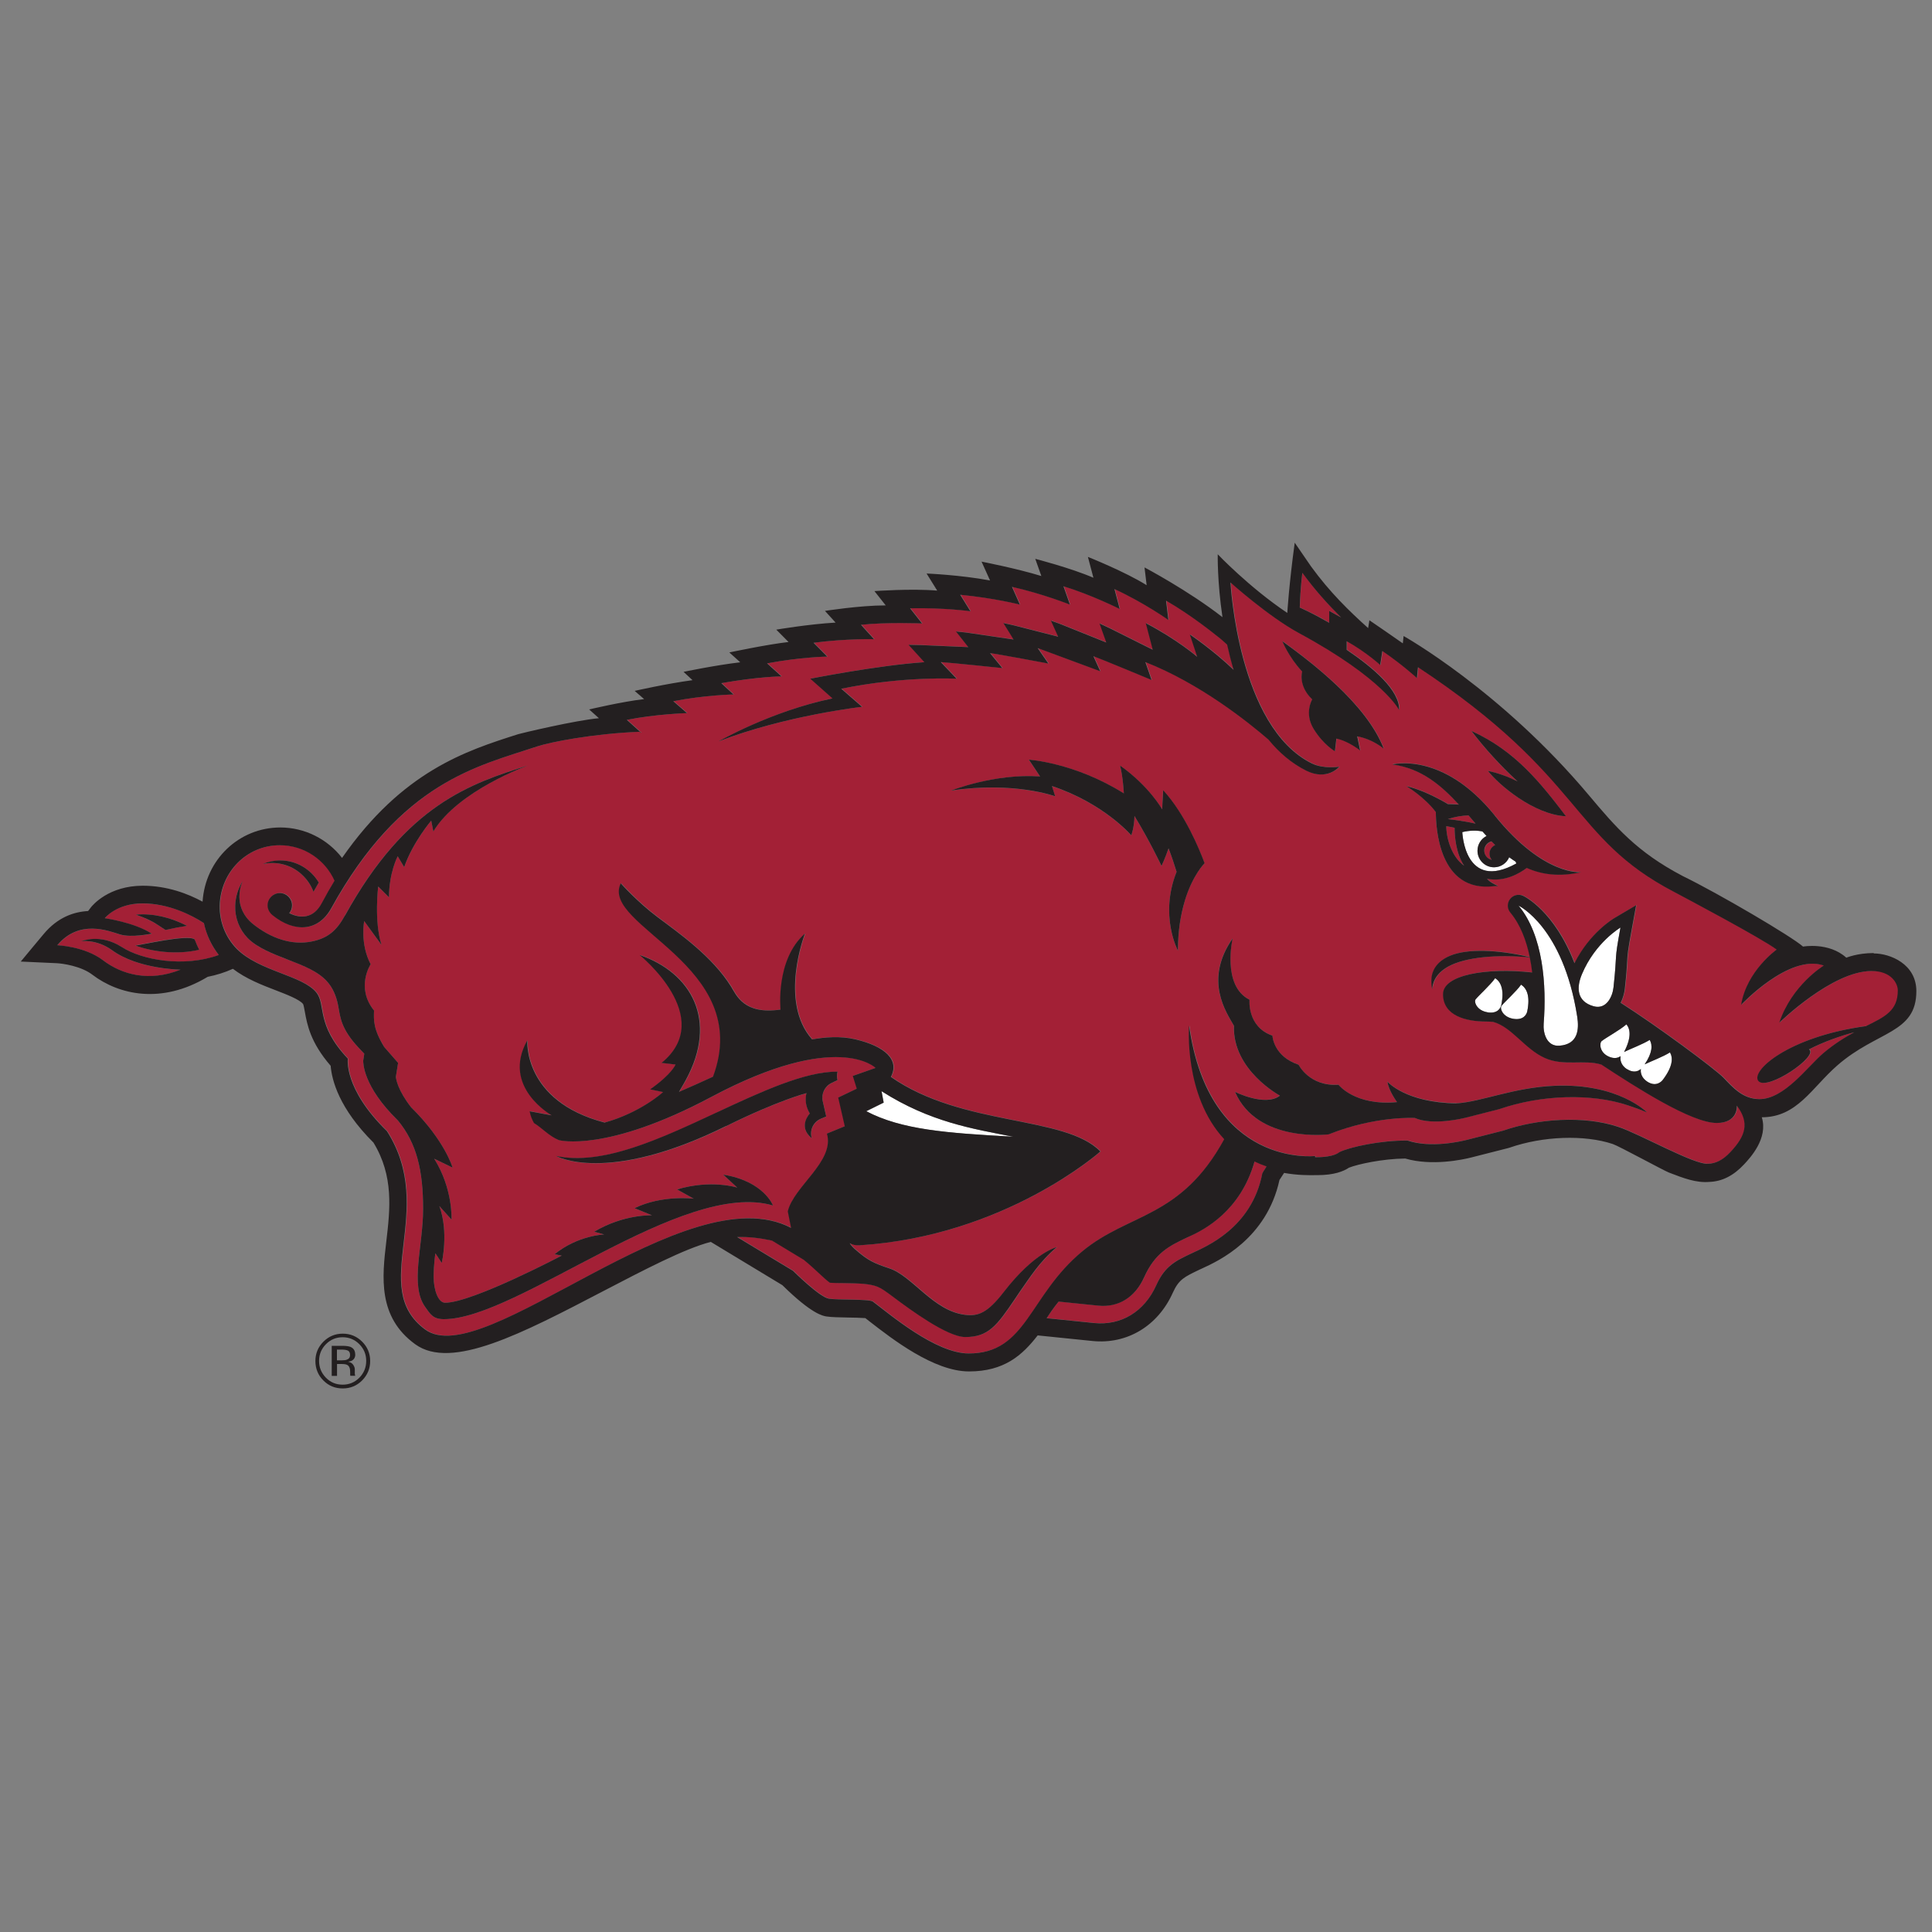 <?xml version="1.0" encoding="UTF-8"?><svg id="Layer_1" xmlns="http://www.w3.org/2000/svg" viewBox="0 0 200 200"><rect x="0" y="0" width="200" height="200" fill="#808080" stroke="none"/><defs><style>.cls-1{fill:#231f20;}.cls-2{fill:#fff;}.cls-3{fill:#a32036;}</style></defs><path class="cls-2" d="M172.87,108.94c-.68.44-2,.94-2.62,1.24.83-1.23.82-2.02.52-2.53-.7.44-2.05.95-2.65,1.25.78-1.51.64-2.37.24-2.86-.68.6-2.12,1.38-2.56,1.73-.24.19-.26,1.16.73,1.61.57.25.97.14,1.23-.05-.08.37.03.95.65,1.35.66.43,1.16.23,1.44-.01-.06.37.06.92.66,1.31.84.54,1.41.08,1.62-.2,1.05-1.4,1.06-2.28.73-2.83Z"/><path class="cls-2" d="M157.2,93.75c2.56,3.08,2.91,8.3,2.6,12.2-.07.95.29,2.42,1.65,2.3,1.89-.16,2.03-1.65,1.82-3.03-1.47-9.29-6.07-11.47-6.07-11.47Z"/><path class="cls-2" d="M167.03,102.21c.42-3.89.03-2.44.72-6.19,0,0-2.61,1.54-3.99,4.83-.54,1.29-.61,2.81,1.22,3.32,1.32.36,1.95-1.01,2.05-1.96Z"/><path class="cls-2" d="M157.46,101.93c-.49.71-1.7,1.78-2.03,2.2-.18.23.1,1.15,1.23,1.33,1.05.17,1.37-.45,1.44-.77.33-1.62-.07-2.4-.64-2.77Z"/><path class="cls-2" d="M156.97,89.39s-.02-.07-.07-.19c-.23-.14-.45-.3-.67-.46-.26.61-.87,1.04-1.57,1.04-.95,0-1.71-.77-1.71-1.71,0-.67.38-1.25.94-1.53-.14-.16-.28-.32-.43-.47-.6-.12-1.29-.11-2.09.07,0,0,.22,6.22,5.59,3.25Z"/><path class="cls-2" d="M154.78,101.26c-.5.71-1.7,1.78-2.03,2.2-.18.23.1,1.15,1.23,1.33,1.05.17,1.37-.45,1.43-.77.33-1.62-.07-2.4-.64-2.77Z"/><path class="cls-2" d="M91.48,114.15l-1.8.89c3.65,1.91,8.24,2.26,15.22,2.64-4.24-.83-8.62-1.53-13.63-4.71l.22,1.19Z"/><path class="cls-3" d="M12.61,98.04c2.1,1.36,6.46,2.14,10.05.83-.77-.97-1.29-2.1-1.54-3.3-1.22-.81-3.53-2.04-6.35-2.04s-3.91,1.53-3.91,1.53c0,0,3.09.45,4.85,1.6,0,0-2.09.45-3.28.08-1.19-.37-4.21-1.6-6.49,1.12,0,0,2.83.11,4.74,1.56,1.9,1.46,4.73,2.28,8.02.97,0,0-4.39-.06-7.08-2.01-1.64-1.19-3.21-.93-3.21-.93,0,0,1.97-.86,4.21.6ZM14.07,94.69c.22-.03.45-.04.7-.04,1.82,0,3.42.58,4.58,1.19-.59.08-1.32.23-2.22.43l-.82-.54c-.66-.43-1.46-.77-2.24-1.04ZM20.14,97.24c.15.4.32.76.47,1.07-2.31.55-4.81.21-6.62-.44.47-.04,5.5-1.2,6.15-.64Z"/><path class="cls-3" d="M123.24,127.94l-.27.12c-1.88.89-3.37,1.59-4.52,4.15-.93,2.07-2.66,3.14-4.74,2.94,0,0-2.72-.28-4.11-.42-.25.3-.49.62-.73.96l-.51.76,4.91.5c2.81.28,5.21-1.18,6.44-3.92.89-2,1.95-2.5,3.71-3.32,1.36-.64,6.18-2.55,7.27-8.28,0,0,.16-.27.43-.7-.43-.15-.85-.32-1.24-.51-1.45,5.12-5.19,7.04-6.64,7.71Z"/><path class="cls-3" d="M193.78,100.51c-4.09,0-9.55,5.35-9.55,5.35,1.29-3.89,4.61-5.92,4.61-5.92-3.59-1.23-8.56,4.07-8.56,4.07.57-3.52,3.68-5.72,3.68-5.72-1.56-1.16-9.45-5.36-10.62-5.97-10.81-5.66-9.23-11.86-26.51-23.26l-.11,1.12s-1.45-1.34-3.58-2.8l-.22,1.45s-1.45-1.34-3.47-2.46v.89c2.77,1.86,5.49,4.2,5.43,6.24,0,0-1.59-3.24-10.35-7.96-3.19-1.72-7.11-5.25-7.11-5.25,0,0,.76,14.98,8.44,18.74,1.22.6,2.82.33,2.82.33,0,0-1.25,1.5-3.42.41-1.55-.77-2.84-1.89-3.91-3.22-2.1-1.83-7.08-5.81-12.74-8.02.34.97.64,1.85.64,1.85,0,0-5.29-2.2-6.02-2.46.38.83.71,1.56.71,1.56l-6.48-2.4s1.11,1.6,1.11,1.6c0,0-5.26-.99-6.04-1.08.66.81,1.27,1.55,1.27,1.55,0,0-5.56-.58-6.37-.62.84.88,1.64,1.72,1.64,1.72,0,0-5.44-.3-11.94,1.04l2.15,1.87s-7.91.89-14.86,3.58c0,0,5.43-3.12,11.8-4.45l-2.3-2.04s7.01-1.38,11.81-1.71c0,0-.8-.88-1.64-1.8.78.01,1.3.03,1.32.03l4.87.21s-.61-.77-1.28-1.62c.74.07,1.18.13,1.19.13l4.77.7s-.5-.8-1.05-1.7c.73.15,1.16.26,1.17.26l4.5,1.15s-.35-.78-.75-1.66c.71.25,1.14.42,1.15.42l4.58,1.84s-.33-.94-.7-1.97c.66.3,1.08.51,1.09.51l4.42,2.21s-.38-1.45-.72-2.75c3.22,1.67,5.28,3.47,5.32,3.48l-.76-2.31s2.45,1.65,4.53,3.66c-.26-.87-.49-1.75-.67-2.61-.72-.67-1.16-.98-1.16-.98,0,0-2.52-2.06-5.16-3.57l.24,2s-2.48-1.76-5.58-3.2l.54,2.06s-2.91-1.45-5.82-2.35l.67,1.9s-2.77-1.11-6-1.84l.82,1.84s-2.59-.67-6.18-1.02l1.06,1.71s-2.6-.39-6.25-.31l1.24,1.57s-3.69-.16-6.32.14l1.35,1.49s-2.82-.08-6.26.37l1.42,1.43s-2.71.04-6.23.7l1.49,1.35s-2.32.02-6.23.7l1.26,1.17s-2.97.06-6.23.7l1.42,1.23s-3.25.11-6.23.7l1.48,1.33s-.05,0-.07,0c-.02-.06-.04-.1-.04-.1-4.97.2-9.35,1.09-10.59,1.5-6.22,2.06-14.14,3.65-21.38,16.77-1.33,2.41-3.8,2.57-6.08.72-.3-.24-.51-.6-.51-1.02,0-.7.57-1.27,1.27-1.27s1.26.57,1.26,1.27c0,.31-.11.59-.29.81.62.31,1.23.42,1.76.31.66-.13,1.2-.59,1.61-1.35.43-.8.88-1.58,1.32-2.32-.97-2.16-3.14-3.67-5.67-3.67-3.44,0-6.13,2.79-6.22,6.22-.05,1.75.63,3.34,1.76,4.5,2.34,2.36,6.83,2.76,8.25,4.53,1.03,1.29-.09,3.3,3.26,6.84,0,0-.48,3.09,4.05,7.51,5.24,8.24-2,16.13,3.95,20.53,6.06,4.48,27.06-16.19,37.88-10.52l-.34-1.71c.61-2.6,4.88-5.2,4.05-8.05l1.85-.76-.68-2.97,1.92-.92-.41-1.32,2.36-.83s-3.93-3.95-16.98,2.99c-10.92,5.82-15.79,4.49-15.79,4.49-1.04-.42-1.72-1.25-2.59-1.77-.19-.33-.38-.77-.45-1.22l2.28.42s-5.25-2.94-2.52-7.77c0,0-.51,6.29,8,8.52,3.77-1.05,6.05-3.16,6.05-3.16l-1.34-.28c2.29-1.62,2.63-2.57,2.63-2.57l-1.45-.17c5.76-4.7-2.27-11.17-2.27-11.17,5.37,1.85,8.15,6.76,4.78,12.95,0,0-.37.65-.7,1.22,1.17-.51,2.36-1.04,3.52-1.57,4.29-11.59-11.72-15.58-9.55-20.02,0,0,1.71,1.93,3.82,3.51,2.29,1.72,5.66,4.09,7.59,7.17.56.89,1.32,2.95,5.13,2.39,0,0-.54-5.17,2.53-7.87,0,0-2.75,7.05.74,10.96,1.26-.24,2.92-.38,4.51,0,3,.71,4.59,2.11,3.64,3.88,7.41,5.19,18.04,3.96,21.69,7.72,0,0-9.81,8.74-24.88,9.71-.45.03-.79-.06-1.07-.22.13.25.36.48.83.87,1.06.9,1.66,1.21,3.26,1.74,2.4.78,4.56,4.42,7.86,4.81,1.33.16,2.29-.17,4.03-2.4,3.18-4.1,5.46-4.61,5.46-4.61-1.81,1.53-2.79,3.15-3.82,4.6-.16.24-.32.48-.47.7-1.92,2.85-2.79,4.01-5.19,4.01-1.86,0-5.8-2.92-7.28-4.02-.96-.71-1.36-1.01-1.81-1.19-.79-.31-1.84-.35-3.51-.37-.47,0-1.09-.02-1.41-.04-.25-.16-.76-.63-1.14-.99-.45-.42-.96-.89-1.56-1.38l-3.29-1.99c-1.1-.24-2.37-.42-3.61-.37l5.79,3.5s2.74,2.73,3.71,2.88c.97.15,4.18.02,4.55.3,1.71,1.29,6.49,5.37,9.92,5.37,6.04,0,6.19-5.97,11.78-10.59,4.81-3.98,10.18-3.37,14.67-11.59-4.22-4.54-3.64-11.77-3.64-11.77,2.08,14.77,13.05,13.51,13.05,13.51v.12c.07,0,.14,0,.2,0,1.8,0,2.31-.52,2.31-.52,1.08-.53,4.31-1.23,7.06-1.2,2.4.81,5.51.09,6.14-.07l3.77-.96c3.53-1.23,8.33-1.58,11.89-.39,2.29.77,7.91,3.96,9.31,3.82.78-.02,1.53-.37,2.34-1.24,1.53-1.64,1.98-2.98.64-4.77,0,0,.15,1.79-2.09,1.79-2.62,0-8.38-3.7-11.93-6.04-1.78-.55-3.91.2-5.87-.69-2.08-.94-3.41-3.21-5.33-3.73-.27-.03-.51-.04-.73-.04-2.09,0-4.47-.6-4.47-2.83,0-2.01,4.49-2.77,9.23-2.25-.06-.52-.14-1.04-.25-1.56-3.41-.33-6.67-.01-8.41.93-1.41.77-1.67,1.79-1.69,2.39-.09-.39-.12-.8-.07-1.22.06-.57.39-1.63,1.94-2.28,1.8-.75,4.96-.62,8.23.15-.35-1.7-.97-3.35-2.01-4.61-.34-.4-.35-.99-.03-1.4.32-.41.89-.55,1.36-.33.16.08,3.25,1.6,5.31,6.97,1.57-3.14,4.05-4.63,4.16-4.69l2.22-1.31-.46,2.53c-.41,2.22-.43,2.54-.47,3.31-.03.53-.07,1.25-.24,2.8-.05.45-.19.97-.43,1.46,3.83,2.44,9.76,6.84,10.65,7.76.97,1,2,2.21,3.72,2.21,2.58,0,4.96-3.36,6.6-4.75,1.14-.97,2.23-1.64,3.21-2.17-1.4.36-3.15.98-4.69,1.77,1.07.67-4.31,4.33-5.22,3.29-.89-1.01,3.04-4.6,11.15-5.7,1.99-.98,3.31-1.6,3.31-3.71,0-.67-.62-2-2.72-2ZM29.01,89.07c1.65,0,3.16.88,3.99,2.29-.19.32-.37.64-.55.96-.26-.69-.68-1.32-1.25-1.83-1.13-1-2.6-1.34-3.99-1.04.56-.24,1.17-.37,1.81-.37ZM74.18,115.18c4.53-2.11,9.17-4.28,12.53-4.23-.07.28-.08.57,0,.87l-.62.3c-.71.34-1.09,1.12-.91,1.89l.36,1.58-.53.22c-.8.33-1.22,1.21-.97,2.03-1.49-1.21-.2-2.56-.2-2.56-.67-1.12-.34-2.11-.34-2.11,0,0-2.86.71-8.33,3.42-12.38,6.12-17.59,3.09-17.59,3.09,4.8,1.02,10.8-1.78,16.61-4.49ZM44.86,86.07l-.22-1.12s-1.9,2.24-2.8,4.81l-.67-1.12s-.9,1.68-.9,4.25l-1.12-1.12s-.45,3.58.34,6.04l-1.79-2.46s-.45,2.35.67,4.47c0,0-1.59,2.39.35,4.79-.04,1.03-.07,1.92,1.05,3.77l1.44,1.65-.23,1.44c.02.26.21,1.41,1.58,3.16,3.5,3.45,4.29,6.24,4.29,6.24l-1.9-.92c1.96,3.14,1.79,6.3,1.79,6.3l-1.26-1.4c1.01,2.69.25,5.89.25,5.89l-.66-1s-.18,1.16-.18,2.45.45,2.67,1.19,2.67c2.8,0,12.07-4.88,12.07-4.88l-.74-.14c2.41-1.96,5.14-2.05,5.14-2.05l-1.04-.28c3.08-1.85,5.99-1.7,5.99-1.7l-1.81-.74c2.86-1.4,6.13-.98,6.13-.98l-1.73-.96c3.53-1.06,6.23-.19,6.23-.19l-1.45-1.34c4.2.67,5.15,3.19,5.15,3.19-9.36-2.74-26.44,11.77-34.07,11.77-1.12,0-1.4-.5-1.94-1.27-1.6-2.26-.21-6.24-.21-10.16s-.65-6.78-2.61-9.14c-3.65-3.56-3.59-6.01-3.59-6.19l.11-.72-.53-.56c-1.85-1.96-1.95-3.15-2.15-4.29-.13-.75-.42-1.69-1.02-2.45-.94-1.18-2.54-1.8-4.24-2.45-1.54-.6-3.14-1.21-4.12-2.21-.87-.9-1.34-2.09-1.3-3.36.03-.96.31-1.83.79-2.57-.24.49-.36,1.06-.36,1.66,0,1.05.49,2.05,1.34,2.75,1.96,1.59,4.13,2.26,6.11,1.87,1.8-.35,2.66-1.22,3.48-2.7,6.36-11.53,13.06-13.66,18.96-15.54,0,0-7.25,2.59-9.82,6.84ZM162.11,84.5c-3.35-.18-6.98-3.28-8.08-4.7,1.13.25,2.13.62,3.05,1.08-1.76-1.61-3.43-3.46-4.77-5.21,4.61,2.06,7.25,5.49,9.79,8.83ZM138.36,76.45l-.15,1.31s-1.19-.67-2.2-2.31c-1.01-1.64-.15-3.06-.15-3.06-1.49-1.42-1.04-2.88-1.04-2.88-1.46-1.57-2.05-3.14-2.05-3.14,2.72,1.98,8.7,6.42,10.49,11.12,0,0-1.12-.97-2.72-1.27l.3,1.45s-1.19-.97-2.46-1.23ZM122.64,93.29s0,.02,0,.02c0,0,0,0,0,0-.4,1.33-.7,3.02-.7,5.11,0,0-1.95-3.62-.14-8.16-.24-.78-.52-1.62-.83-2.43-.38,1.08-.73,1.82-.73,1.82,0,0-1.2-2.56-2.8-5.17-.02,1.2-.33,2-.33,2,0,0-2.83-3.31-8.21-5.1l.33,1.06s-4.27-1.57-10.78-.59c0,0,4.54-1.8,9.22-1.46l-1.16-1.74s4.74.3,9.83,3.49c0,0-.08-1.72-.39-2.88,3.02,2.15,4.35,4.52,4.35,4.52,0,0,.03-.83.1-1.97,2.26,2.46,3.76,6.13,4.29,7.56,0,0-1.24,1.2-2.06,3.92ZM150.74,114.21c2.61-.15,5.9-1.63,10.2-1.82,6.59-.28,9.54,2.75,9.54,2.75-.57-.24-1.23-.47-1.95-.72-3.77-1.27-9.01-1.11-13.34.39l-3.58.91s-3.3.84-5.16,0c0,0-4.07-.23-8.92,1.7,0,0-7.39.92-9.69-4.4,0,0,3.14,1.57,4.65.39,0,0-4.93-2.64-4.76-7.23-.77-1.36-3.15-4.69-.14-9.04,0,0-1.13,4.89,1.75,6.34,0,0-.28,2.8,2.37,3.72,0,0,.09,2.14,2.71,3.01,0,0,1.11,2.27,4.13,2.07,0,0,1.69,2.22,6.06,1.8,0,0-.87-1.19-.99-2.12,0,0,1.88,2.16,7.11,2.23ZM158.05,89.83c-.7.54-2.26,1.49-4.11,1.12,0,0,.22.35,1.15.75-.15.01-.3.02-.44.02-5.73.68-6.02-6.13-6.01-7.67-1.18-1.57-3.05-2.69-3.05-2.69,1.59.38,3.2,1.21,4.29,1.86.33,0,.71.02,1.14.05-1.85-2.01-3.9-3.76-6.88-4.15,0,0,5.21-1.4,10.59,5.27,5.1,6.32,8.96,5.87,8.96,5.87-2.28.5-4.1.25-5.64-.44Z"/><path class="cls-3" d="M137.61,64.46v-1.23l1.23.68c-1.34-1.32-2.69-2.81-4.01-4.62,0,0-.2,1.44-.27,3.59l.78.37c.8.38,1.58.8,2.27,1.21Z"/><path class="cls-3" d="M153.66,88.06c0,.47.33.86.78.96-.15-.17-.24-.39-.24-.64,0-.4.24-.74.59-.89-.12-.12-.25-.25-.37-.37-.43.1-.75.49-.75.95Z"/><path class="cls-3" d="M149.88,84.79c.6.07,1.71.21,2.87.47-.24-.28-.49-.57-.73-.85-.65.02-1.35.13-2.14.38Z"/><path class="cls-3" d="M149.72,85.52c0,1.26.56,3.19,1.85,4.1-.88-1.3-.99-3.14-.99-3.93l-.86-.17Z"/><path class="cls-1" d="M75.16,116.58c5.48-2.71,8.33-3.42,8.33-3.42,0,0-.34.99.34,2.11,0,0-1.29,1.34.2,2.56-.25-.83.17-1.71.97-2.03l.53-.22-.36-1.58c-.17-.77.2-1.55.91-1.89l.62-.3c-.08-.29-.07-.59,0-.87-3.36-.05-8,2.12-12.53,4.23-5.81,2.71-11.81,5.52-16.61,4.49,0,0,5.21,3.03,17.59-3.09Z"/><path class="cls-1" d="M193.95,98.66c-1.68,0-2.82.48-2.82.48-1.81-1.64-4.48-1.15-4.48-1.15-1.18-1.05-8.75-5.5-12.45-7.3-4.76-2.49-6.96-5.09-9.73-8.38-9.1-10.84-19.17-16.47-19.17-16.47l-.08.76c-.32-.24-3.46-2.39-3.46-2.39l-.13.81c-1.96-1.76-3.96-3.7-5.91-6.38l-1.69-2.46c-.59,4.29-.77,7.27-.77,7.27-3.94-2.64-7.2-6.07-7.2-6.07,0,0-.06,2.82.49,6.51-3.52-2.75-8.07-5.15-8.07-5.15l.22,1.84c-2.21-1.39-6.08-2.93-6.08-2.93l.57,2.16c-2.3-1-6.02-1.96-6.02-1.96l.63,1.78c-2.57-.79-6.19-1.49-6.19-1.49l.88,1.95c-3.11-.58-6.57-.72-6.57-.72l1.1,1.77c-2.65-.23-6.5.05-6.5.05l1.17,1.48c-2.7,0-6.29.57-6.29.57l1.1,1.21c-2.8.16-6.14.73-6.14.73l1.27,1.28c-2.23.25-6.13,1.08-6.13,1.08l1.13,1.02c-2.64.31-5.87.99-5.87.99l.93.86c-2.74.37-5.99,1.11-5.99,1.11l.98.85c-2.28.26-5.69,1.07-5.69,1.07l1.01.91c-2.42.21-8.11,1.57-8.35,1.65-5.41,1.72-11.98,3.82-18.24,12.81-1.51-1.95-3.86-3.15-6.39-3.15-4.29,0-7.77,3.35-8.05,7.68-1.51-.82-3.67-1.65-6.19-1.65-3.52,0-5.19,2.01-5.37,2.24,0,0-.12.15-.29.38-1.49.08-3.15.65-4.59,2.37,0,0-2.39,2.86-2.38,2.86l3.72.17c.63.03,2.53.3,3.69,1.19,2.72,2.07,7.14,3.11,11.94.22.9-.18,1.78-.45,2.61-.83,1.36,1.04,2.99,1.67,4.45,2.23,1.14.44,2.43.94,2.8,1.4.07.08.14.52.2.83.23,1.27.56,3.15,2.67,5.58.12,1.48.86,4.4,4.43,7.95,2.12,3.47,1.72,6.91,1.33,10.24-.43,3.66-.91,7.81,3,10.64,3.74,2.71,11.04-1.11,19.49-5.52,4.13-2.15,8.38-4.38,11.1-5.08l7.41,4.48c3.05,3,4.19,3.18,4.57,3.24.52.08,1.31.09,2.22.11.53,0,1.36.03,1.8.06.13.1.27.21.42.33,2.33,1.81,6.66,5.19,10.31,5.19s5.52-1.68,7.11-3.73c0,0,5.68.58,5.68.58,3.58.36,6.77-1.56,8.31-5,.62-1.37,1.17-1.63,2.81-2.41l.24-.11c1.66-.76,6.66-3.06,7.99-9.15.13-.2.29-.45.48-.73,1.4.25,2.55.24,3.22.23h.23c1.73,0,2.71-.4,3.26-.77.89-.36,3.49-.93,5.83-.95,2.76.8,5.95.12,6.88-.12l3.77-.96.07-.02.07-.02c3.47-1.21,7.77-1.36,10.7-.38.63.21,5.24,2.73,5.8,2.95,1.51.58,2.81,1.09,4.21.97,1.31-.05,2.49-.65,3.58-1.82.62-.67,2.51-2.68,1.83-4.87,3.66,0,5.17-3.06,7.82-5.37,4.13-3.61,8.18-3.28,8.18-7.69,0-2.81-2.72-3.9-4.4-3.9ZM134.82,59.3c1.32,1.81,2.68,3.3,4.01,4.62l-1.23-.68v1.23c-.7-.4-1.47-.82-2.27-1.21l-.78-.37c.07-2.14.27-3.59.27-3.59ZM12.61,98.04c-2.24-1.45-4.21-.6-4.21-.6,0,0,1.56-.26,3.21.93,2.69,1.96,7.08,2.01,7.08,2.01-3.28,1.31-6.11.49-8.02-.97-1.9-1.45-4.74-1.56-4.74-1.56,2.27-2.72,5.29-1.49,6.49-1.12,1.19.37,3.28-.08,3.28-.08-1.75-1.16-4.85-1.6-4.85-1.6,0,0,1.19-1.53,3.91-1.53s5.12,1.23,6.35,2.04c.25,1.2.78,2.32,1.54,3.3-3.59,1.31-7.96.53-10.05-.83ZM130.68,121.44c-1.09,5.72-5.91,7.63-7.27,8.28-1.75.82-2.81,1.33-3.71,3.32-1.23,2.74-3.63,4.2-6.44,3.92l-4.91-.5.51-.76c.24-.34.48-.66.73-.96,1.39.14,4.11.42,4.11.42,2.08.21,3.81-.86,4.74-2.94,1.15-2.56,2.64-3.26,4.52-4.15l.27-.12c1.45-.67,5.19-2.59,6.64-7.71.39.19.8.36,1.24.51-.28.42-.43.7-.43.7ZM193.19,106.22c-8.11,1.1-12.04,4.69-11.15,5.7.92,1.03,6.3-2.62,5.22-3.29,1.53-.79,3.29-1.4,4.69-1.77-.98.53-2.07,1.2-3.21,2.17-1.63,1.39-4.02,4.75-6.6,4.75-1.72,0-2.76-1.21-3.72-2.21-.89-.92-6.82-5.32-10.65-7.76.24-.49.38-1.01.43-1.46.17-1.55.21-2.27.24-2.8.04-.77.06-1.09.47-3.31l.46-2.53-2.22,1.31c-.11.06-2.6,1.55-4.16,4.69-2.07-5.37-5.15-6.9-5.31-6.97-.47-.23-1.04-.09-1.36.33-.32.42-.31,1,.03,1.4,1.05,1.26,1.66,2.92,2.01,4.61-3.27-.77-6.44-.9-8.23-.15-1.55.64-1.88,1.7-1.94,2.28-.04.43-.01.84.07,1.22.02-.59.28-1.62,1.69-2.39,1.74-.95,5-1.26,8.41-.93.11.52.19,1.04.25,1.56-4.75-.52-9.23.24-9.23,2.25,0,2.24,2.39,2.83,4.47,2.83.21,0,.46.01.73.04,1.93.53,3.25,2.79,5.33,3.73,1.96.89,4.09.13,5.87.69,3.56,2.34,9.31,6.04,11.93,6.04,2.24,0,2.09-1.79,2.09-1.79,1.34,1.79.89,3.13-.64,4.77-.81.87-1.56,1.22-2.34,1.24-1.4.14-7.02-3.06-9.31-3.82-3.56-1.19-8.36-.84-11.89.39l-3.77.96c-.63.16-3.74.88-6.14.07-2.74-.03-5.97.66-7.06,1.2,0,0-.51.52-2.31.52-.06,0-.13,0-.2,0v-.12s-10.97,1.27-13.05-13.51c0,0-.58,7.23,3.64,11.77-4.49,8.22-9.86,7.61-14.67,11.59-5.59,4.62-5.74,10.59-11.78,10.59-3.43,0-8.2-4.08-9.92-5.37-.37-.28-3.58-.15-4.55-.3-.97-.15-3.71-2.88-3.71-2.88l-5.79-3.5c1.24-.05,2.51.13,3.61.37l3.29,1.99c.6.49,1.11.96,1.56,1.38.38.36.9.83,1.14.99.32.03.94.04,1.41.04,1.66.02,2.72.06,3.51.37.45.18.85.47,1.81,1.19,1.48,1.1,5.41,4.02,7.28,4.02,2.4,0,3.27-1.16,5.19-4.01.15-.23.31-.46.47-.7,1.03-1.45,2.01-3.07,3.82-4.6,0,0-2.28.51-5.46,4.61-1.73,2.24-2.69,2.56-4.03,2.4-3.3-.39-5.46-4.03-7.86-4.81-1.6-.53-2.2-.84-3.26-1.74-.47-.39-.7-.63-.83-.87.28.17.62.25,1.07.22,15.07-.97,24.88-9.71,24.88-9.71-3.65-3.76-14.28-2.53-21.69-7.72.94-1.77-.64-3.17-3.64-3.88-1.59-.38-3.24-.23-4.51,0-3.49-3.92-.74-10.96-.74-10.96-3.08,2.7-2.53,7.87-2.53,7.87-3.81.56-4.57-1.5-5.13-2.39-1.93-3.09-5.3-5.46-7.59-7.17-2.11-1.58-3.82-3.51-3.82-3.51-2.17,4.44,13.85,8.43,9.55,20.02-1.16.54-2.35,1.06-3.52,1.57.34-.57.7-1.22.7-1.22,3.37-6.19.59-11.1-4.78-12.95,0,0,8.03,6.47,2.27,11.17l1.45.17s-.34.95-2.63,2.57l1.34.28s-2.28,2.11-6.05,3.16c-8.51-2.23-8-8.52-8-8.52-2.73,4.83,2.52,7.77,2.52,7.77l-2.28-.42c.07.45.26.89.45,1.22.87.53,1.55,1.35,2.59,1.77,0,0,4.87,1.33,15.79-4.49,13.04-6.94,16.98-2.99,16.98-2.99l-2.36.83.41,1.32-1.92.92.68,2.97-1.85.76c.84,2.86-3.44,5.45-4.05,8.05l.34,1.71c-10.82-5.66-31.83,15-37.88,10.52-5.95-4.4,1.29-12.29-3.95-20.53-4.53-4.42-4.05-7.51-4.05-7.51-3.35-3.54-2.24-5.56-3.26-6.84-1.41-1.78-5.91-2.18-8.25-4.53-1.13-1.16-1.8-2.76-1.76-4.5.1-3.44,2.79-6.22,6.22-6.22,2.53,0,4.7,1.51,5.67,3.67-.45.74-.89,1.51-1.32,2.32-.41.77-.95,1.22-1.61,1.35-.53.11-1.14,0-1.76-.31.18-.22.29-.5.29-.81,0-.7-.57-1.27-1.26-1.27s-1.27.57-1.27,1.27c0,.42.21.77.51,1.02,2.28,1.85,4.75,1.69,6.08-.72,7.24-13.12,15.17-14.7,21.38-16.77,1.24-.41,5.62-1.3,10.59-1.5,0,0,.02.03.04.1.02,0,.05,0,.07,0l-1.48-1.33c2.98-.6,6.23-.7,6.23-.7l-1.42-1.23c3.26-.64,6.23-.7,6.23-.7l-1.26-1.17c3.92-.69,6.23-.7,6.23-.7l-1.49-1.35c3.52-.66,6.23-.7,6.23-.7l-1.42-1.43c3.44-.45,6.26-.37,6.26-.37l-1.35-1.49c2.63-.29,6.32-.14,6.32-.14l-1.24-1.57c3.65-.07,6.25.31,6.25.31l-1.06-1.71c3.59.35,6.18,1.02,6.18,1.02l-.82-1.84c3.23.73,6,1.84,6,1.84l-.67-1.9c2.91.89,5.82,2.35,5.82,2.35l-.54-2.06c3.1,1.43,5.58,3.2,5.58,3.2l-.24-2c2.64,1.51,5.16,3.57,5.16,3.57,0,0,.44.31,1.16.98.19.86.41,1.73.67,2.61-2.08-2.01-4.53-3.66-4.53-3.66l.76,2.31s-2.1-1.81-5.32-3.48c.34,1.3.72,2.75.72,2.75l-4.42-2.21s-.43-.21-1.09-.51c.37,1.03.7,1.97.7,1.97l-4.58-1.84s-.44-.18-1.15-.42c.4.89.75,1.66.75,1.66l-4.5-1.15s-.44-.11-1.17-.26c.56.89,1.05,1.7,1.05,1.7l-4.77-.7s-.44-.06-1.19-.13c.67.85,1.28,1.62,1.28,1.62l-4.87-.21s-.54-.02-1.32-.03c.84.92,1.64,1.8,1.64,1.8-4.79.32-11.81,1.71-11.81,1.71l2.3,2.04c-6.37,1.32-11.8,4.45-11.8,4.45,6.95-2.69,14.86-3.58,14.86-3.58l-2.15-1.87c6.5-1.34,11.94-1.04,11.94-1.04,0,0-.8-.84-1.64-1.72.82.04,6.37.62,6.37.62,0,0-.6-.73-1.27-1.55.78.09,6.04,1.08,6.04,1.08,0,0-1.12-1.61-1.11-1.6l6.48,2.4s-.33-.73-.71-1.56c.73.26,6.02,2.46,6.02,2.46,0,0-.31-.88-.64-1.85,5.66,2.22,10.63,6.2,12.74,8.02,1.07,1.32,2.36,2.44,3.91,3.22,2.18,1.09,3.42-.41,3.42-.41,0,0-1.61.26-2.82-.33-7.68-3.76-8.44-18.74-8.44-18.74,0,0,3.93,3.53,7.11,5.25,8.76,4.73,10.35,7.96,10.35,7.96.06-2.04-2.67-4.38-5.43-6.24v-.89c2.01,1.12,3.47,2.46,3.47,2.46l.22-1.45c2.12,1.45,3.58,2.8,3.58,2.8l.11-1.12c17.28,11.41,15.69,17.61,26.51,23.26,1.17.62,9.07,4.81,10.62,5.97,0,0-3.11,2.2-3.68,5.72,0,0,4.97-5.31,8.56-4.07,0,0-3.32,2.02-4.61,5.92,0,0,5.46-5.35,9.55-5.35,2.1,0,2.72,1.33,2.72,2,0,2.11-1.31,2.72-3.31,3.71ZM168.42,110.68c-.62-.4-.73-.98-.65-1.35-.26.19-.66.3-1.23.05-.99-.45-.97-1.42-.73-1.61.43-.35,1.88-1.13,2.56-1.73.41.49.54,1.35-.24,2.86.6-.3,1.96-.81,2.65-1.25.3.51.31,1.3-.52,2.53.62-.3,1.94-.8,2.62-1.24.32.55.32,1.43-.73,2.83-.21.28-.78.74-1.62.2-.6-.39-.72-.93-.66-1.31-.28.24-.78.44-1.44.01ZM164.98,104.17c-1.83-.51-1.77-2.02-1.22-3.32,1.38-3.3,3.99-4.83,3.99-4.83-.69,3.75-.3,2.3-.72,6.19-.1.95-.73,2.32-2.05,1.96ZM157.2,93.75s4.61,2.18,6.07,11.47c.22,1.38.08,2.88-1.82,3.03-1.36.11-1.73-1.35-1.65-2.3.31-3.9-.04-9.12-2.6-12.2ZM155.43,104.13c.33-.42,1.54-1.49,2.03-2.2.57.37.97,1.15.64,2.77-.07.32-.39.94-1.44.77-1.13-.19-1.41-1.1-1.23-1.33ZM153.98,104.79c-1.13-.19-1.41-1.1-1.23-1.33.33-.42,1.53-1.49,2.03-2.2.57.37.97,1.15.64,2.77-.07.32-.38.94-1.43.77ZM91.26,112.96c5.01,3.19,9.39,3.88,13.63,4.71-6.98-.38-11.57-.73-15.22-2.64l1.8-.89-.22-1.19Z"/><path class="cls-1" d="M17.13,96.27c.9-.2,1.63-.34,2.22-.43-1.16-.6-2.76-1.19-4.58-1.19-.25,0-.48.01-.7.04.78.26,1.59.6,2.24,1.04l.82.54Z"/><path class="cls-1" d="M14,97.88c1.81.65,4.3.98,6.62.44-.15-.31-.32-.67-.47-1.07-.65-.56-5.68.6-6.15.64Z"/><path class="cls-1" d="M157.08,80.88c-.92-.46-1.93-.84-3.05-1.08,1.1,1.42,4.73,4.53,8.08,4.7-2.55-3.34-5.19-6.76-9.79-8.83,1.34,1.75,3.01,3.6,4.77,5.21Z"/><path class="cls-1" d="M154.73,84.41c-5.38-6.67-10.59-5.27-10.59-5.27,2.98.39,5.03,2.14,6.88,4.15-.42-.03-.81-.04-1.14-.05-1.09-.65-2.7-1.48-4.29-1.86,0,0,1.87,1.12,3.05,2.69,0,1.54.28,8.35,6.01,7.67.15,0,.29-.01.44-.02-.94-.4-1.15-.75-1.15-.75,1.84.37,3.4-.59,4.11-1.12,1.54.69,3.36.94,5.64.44,0,0-3.87.45-8.96-5.87ZM154.78,87.48c-.34.15-.59.49-.59.89,0,.25.09.47.24.64-.44-.09-.78-.49-.78-.96s.32-.85.75-.95c.12.12.24.25.37.37ZM152.02,84.41c.24.28.49.57.73.85-1.16-.26-2.27-.4-2.87-.47.78-.25,1.49-.36,2.14-.38ZM149.72,85.52l.86.17c0,.79.11,2.63.99,3.93-1.29-.9-1.85-2.84-1.85-4.1ZM151.37,86.14c.79-.19,1.48-.19,2.09-.07.14.16.28.32.43.47-.56.28-.94.86-.94,1.53,0,.95.77,1.71,1.71,1.71.71,0,1.31-.43,1.57-1.04.22.16.44.32.67.46.05.12.07.19.07.19-5.37,2.97-5.59-3.25-5.59-3.25Z"/><path class="cls-1" d="M143.63,111.97c.11.93.99,2.12.99,2.12-4.37.41-6.06-1.8-6.06-1.8-3.02.2-4.13-2.07-4.13-2.07-2.63-.88-2.71-3.01-2.71-3.01-2.65-.92-2.37-3.72-2.37-3.72-2.89-1.44-1.75-6.34-1.75-6.34-3.01,4.35-.63,7.67.14,9.04-.17,4.59,4.76,7.23,4.76,7.23-1.51,1.18-4.65-.39-4.65-.39,2.3,5.32,9.69,4.4,9.69,4.4,4.85-1.94,8.92-1.7,8.92-1.7,1.86.83,5.16,0,5.16,0l3.58-.91c4.33-1.5,9.56-1.66,13.34-.39.72.24,1.38.48,1.95.72,0,0-2.94-3.03-9.54-2.75-4.3.18-7.6,1.67-10.2,1.82-5.23-.07-7.11-2.23-7.11-2.23Z"/><path class="cls-1" d="M35.71,94.77c-.82,1.48-1.68,2.35-3.48,2.7-1.98.39-4.15-.28-6.11-1.87-.85-.7-1.34-1.7-1.34-2.75,0-.6.12-1.16.36-1.66-.47.73-.76,1.61-.79,2.57-.04,1.27.43,2.46,1.3,3.36.98.99,2.58,1.61,4.12,2.21,1.7.66,3.3,1.27,4.24,2.45.61.76.89,1.7,1.02,2.45.2,1.13.3,2.33,2.15,4.29l.53.56-.11.72c0,.18-.06,2.63,3.59,6.19,1.96,2.36,2.61,5.22,2.61,9.14s-1.39,7.9.21,10.16c.54.76.82,1.27,1.94,1.27,7.62,0,24.71-14.51,34.07-11.77,0,0-.95-2.52-5.15-3.19l1.45,1.34s-2.7-.87-6.23.19l1.73.96s-3.27-.42-6.13.98l1.81.74s-2.91-.14-5.99,1.7l1.04.28s-2.73.09-5.14,2.05l.74.14s-9.27,4.88-12.07,4.88c-.74,0-1.19-1.38-1.19-2.67s.18-2.45.18-2.45l.66,1s.75-3.2-.25-5.89l1.26,1.4s.17-3.16-1.79-6.3l1.9.92s-.79-2.79-4.29-6.24c-1.37-1.75-1.56-2.9-1.58-3.16l.23-1.44-1.44-1.65c-1.12-1.84-1.09-2.74-1.05-3.77-1.93-2.4-.35-4.79-.35-4.79-1.12-2.12-.67-4.47-.67-4.47l1.79,2.46c-.78-2.46-.34-6.04-.34-6.04l1.12,1.12c0-2.57.9-4.25.9-4.25l.67,1.12c.89-2.57,2.8-4.81,2.8-4.81l.22,1.12c2.57-4.25,9.82-6.84,9.82-6.84-5.91,1.88-12.6,4.01-18.96,15.54Z"/><path class="cls-1" d="M31.2,90.49c.57.51,1,1.14,1.25,1.83.18-.32.37-.65.55-.96-.83-1.4-2.34-2.29-3.99-2.29-.64,0-1.25.13-1.81.37,1.39-.29,2.87.04,3.99,1.04Z"/><path class="cls-1" d="M140.52,76.23c1.61.3,2.72,1.27,2.72,1.27-1.79-4.7-7.76-9.14-10.49-11.12,0,0,.6,1.57,2.05,3.14,0,0-.45,1.46,1.04,2.88,0,0-.86,1.42.15,3.06,1.01,1.64,2.2,2.31,2.2,2.31l.15-1.31c1.27.26,2.46,1.23,2.46,1.23l-.3-1.45Z"/><path class="cls-1" d="M36.77,140.22c0-.39-.16-.65-.49-.79-.18-.07-.47-.11-.85-.11h-1.09v3.11h.55v-1.23h.44c.29,0,.5.03.62.1.2.11.3.35.3.71v.35s.02.02.02.03c0,.01,0,.02,0,.03h.51l-.02-.04s-.02-.08-.03-.16c0-.08,0-.16,0-.23v-.23c0-.16-.06-.32-.17-.48-.11-.17-.29-.27-.53-.31.19-.03.34-.08.45-.15.2-.13.3-.34.3-.61ZM35.91,140.75c-.12.05-.3.07-.53.07h-.5v-1.11h.48c.31,0,.53.04.67.11.14.08.21.23.21.45,0,.24-.11.4-.33.48Z"/><path class="cls-1" d="M35.48,138.06c-.78,0-1.45.28-2,.83-.55.55-.83,1.22-.83,2s.27,1.46.82,2.01c.55.56,1.22.83,2.01.83s1.46-.28,2.01-.83c.55-.56.83-1.23.83-2.01s-.28-1.45-.83-2c-.55-.55-1.22-.83-2.01-.83ZM37.2,142.62c-.48.48-1.05.72-1.73.72s-1.26-.24-1.73-.72c-.47-.48-.71-1.06-.71-1.74s.24-1.25.71-1.73c.48-.48,1.05-.72,1.73-.72s1.25.24,1.73.72c.47.48.71,1.05.71,1.73s-.24,1.26-.71,1.74Z"/><path class="cls-1" d="M120.3,83.77s-1.33-2.38-4.35-4.52c.3,1.16.39,2.88.39,2.88-5.09-3.19-9.83-3.49-9.83-3.49l1.16,1.74c-4.68-.34-9.22,1.46-9.22,1.46,6.51-.98,10.78.59,10.78.59l-.33-1.06c5.38,1.79,8.21,5.1,8.21,5.1,0,0,.31-.8.33-2,1.6,2.62,2.8,5.17,2.8,5.17,0,0,.35-.73.73-1.82.31.81.59,1.65.83,2.43-1.81,4.54.14,8.16.14,8.16,0-2.1.3-3.78.7-5.11,0,0,0,0,0,0,0,0,0,0,0-.02.82-2.72,2.06-3.92,2.06-3.92-.53-1.43-2.03-5.1-4.29-7.56-.07,1.14-.1,1.97-.1,1.97Z"/></svg>